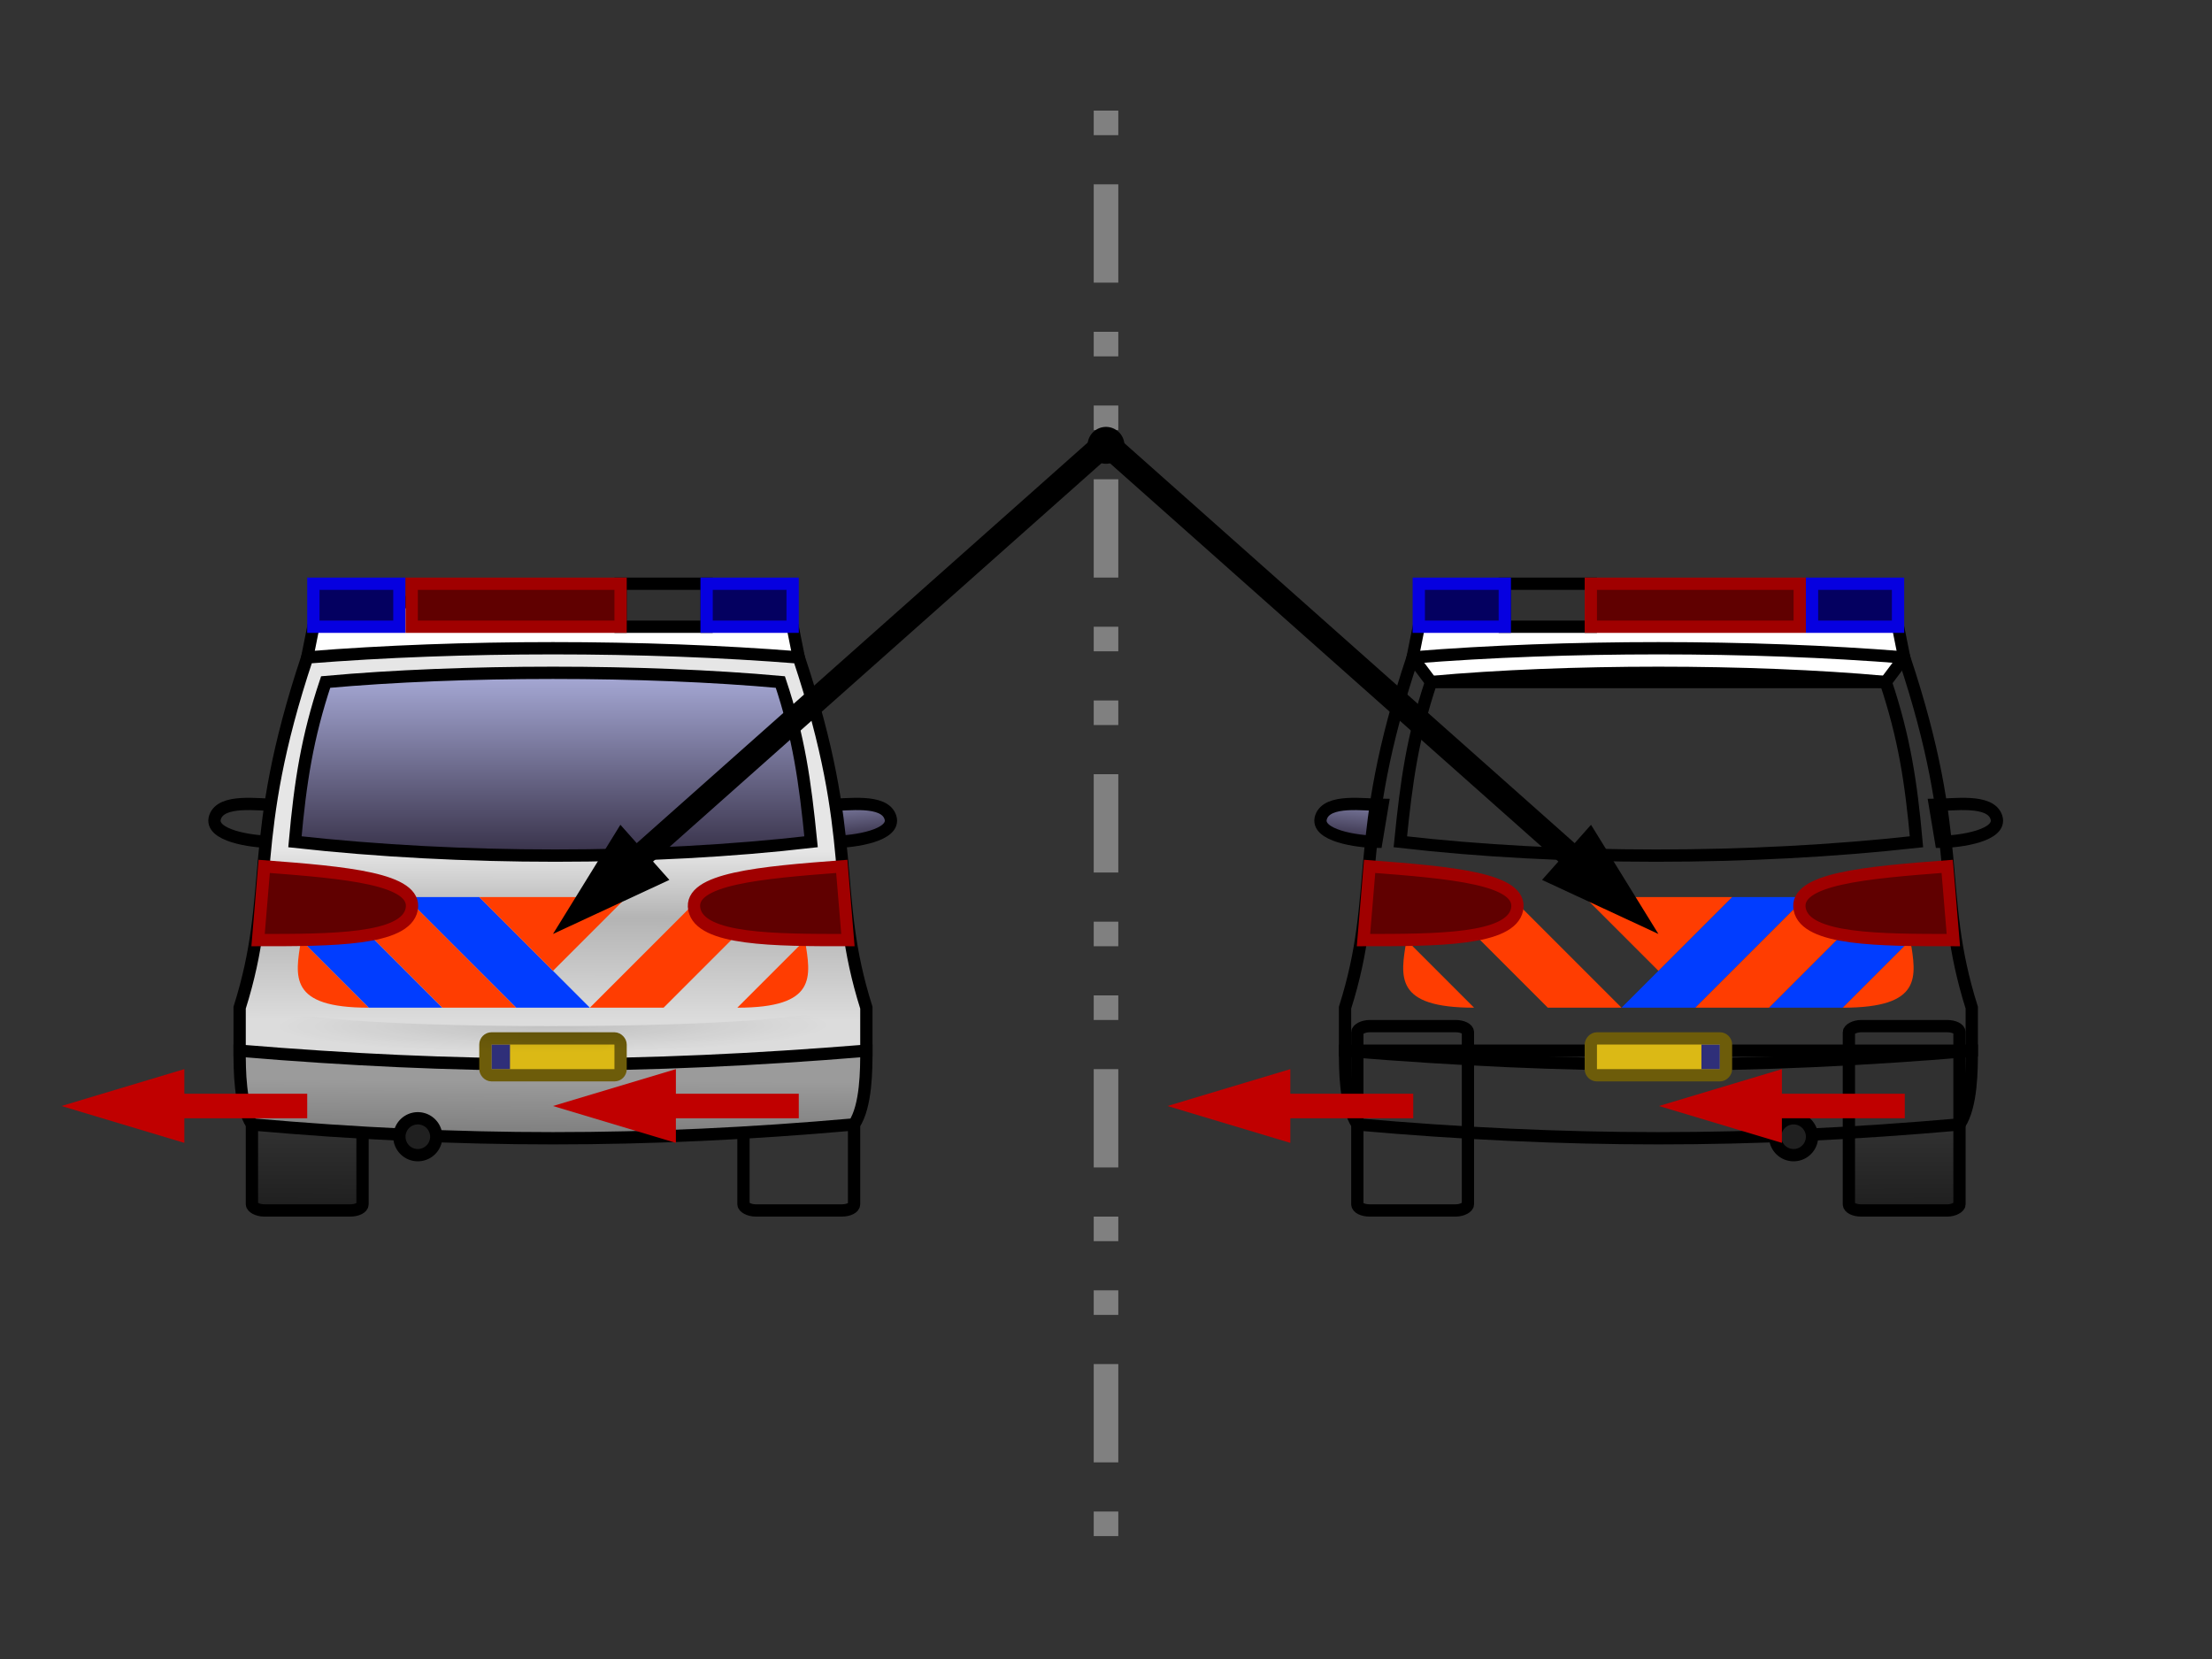 <?xml version="1.0" encoding="UTF-8" standalone="no"?>
<!-- Created with Inkscape (http://www.inkscape.org/) -->
<svg
   xmlns:dc="http://purl.org/dc/elements/1.1/"
   xmlns:cc="http://web.resource.org/cc/"
   xmlns:rdf="http://www.w3.org/1999/02/22-rdf-syntax-ns#"
   xmlns:svg="http://www.w3.org/2000/svg"
   xmlns="http://www.w3.org/2000/svg"
   xmlns:xlink="http://www.w3.org/1999/xlink"
   xmlns:sodipodi="http://sodipodi.sourceforge.net/DTD/sodipodi-0.dtd"
   xmlns:inkscape="http://www.inkscape.org/namespaces/inkscape"
   width="180"
   height="135"
   id="svg2"
   sodipodi:version="0.32"
   inkscape:version="0.45.1"
   version="1.0"
   sodipodi:docbase="D:\Mijn documenten\SVG"
   sodipodi:docname="Impulsmoment van autowiel onder inversie.svg"
   inkscape:output_extension="org.inkscape.output.svg.inkscape">
  <rect width="100%" height="100%" fill="#333333" stroke="none"/>
  <defs
     id="defs4">
    <linearGradient
       id="linearGradient7163">
      <stop
         style="stop-color:#000000;stop-opacity:0.125;"
         offset="0"
         id="stop7165" />
      <stop
         style="stop-color:#000000;stop-opacity:0;"
         offset="1"
         id="stop7167" />
    </linearGradient>
    <linearGradient
       id="linearGradient7148">
      <stop
         style="stop-color:#dcdcdc;stop-opacity:1;"
         offset="0"
         id="stop7150" />
      <stop
         id="stop7156"
         offset="0.6"
         style="stop-color:#b4b4b4;stop-opacity:1;" />
      <stop
         style="stop-color:#e6e6e6;stop-opacity:1;"
         offset="1"
         id="stop7152" />
    </linearGradient>
    <linearGradient
       id="linearGradient7142">
      <stop
         style="stop-color:#202020;stop-opacity:1;"
         offset="0"
         id="stop7144" />
      <stop
         style="stop-color:#303030;stop-opacity:1;"
         offset="1"
         id="stop7146" />
    </linearGradient>
    <linearGradient
       id="linearGradient7124">
      <stop
         style="stop-color:#808080;stop-opacity:1;"
         offset="0"
         id="stop7126" />
      <stop
         style="stop-color:#9b9b9b;stop-opacity:1;"
         offset="1"
         id="stop7128" />
    </linearGradient>
    <linearGradient
       id="linearGradient7116">
      <stop
         style="stop-color:#3a344c;stop-opacity:1;"
         offset="0"
         id="stop7118" />
      <stop
         style="stop-color:#a8abd8;stop-opacity:1;"
         offset="1"
         id="stop7120" />
    </linearGradient>
    <linearGradient
       inkscape:collect="always"
       xlink:href="#linearGradient7116"
       id="linearGradient7122"
       x1="45"
       y1="53.237"
       x2="45"
       y2="38.636"
       gradientUnits="userSpaceOnUse" />
    <linearGradient
       inkscape:collect="always"
       xlink:href="#linearGradient7124"
       id="linearGradient7130"
       x1="44.982"
       y1="76.163"
       x2="45"
       y2="71.938"
       gradientUnits="userSpaceOnUse" />
    <linearGradient
       inkscape:collect="always"
       xlink:href="#linearGradient7142"
       id="linearGradient7138"
       x1="-15.024"
       y1="82.003"
       x2="-15"
       y2="76.163"
       gradientUnits="userSpaceOnUse" />
    <linearGradient
       inkscape:collect="always"
       xlink:href="#linearGradient7142"
       id="linearGradient7140"
       x1="24.976"
       y1="82.003"
       x2="25"
       y2="76.163"
       gradientUnits="userSpaceOnUse" />
    <linearGradient
       inkscape:collect="always"
       xlink:href="#linearGradient7148"
       id="linearGradient7154"
       x1="44.982"
       y1="67.03"
       x2="45"
       y2="53.112"
       gradientUnits="userSpaceOnUse" />
    <radialGradient
       inkscape:collect="always"
       xlink:href="#linearGradient7163"
       id="radialGradient7179"
       cx="23.422"
       cy="44.596"
       fx="23.422"
       fy="44.596"
       r="25.5"
       gradientTransform="matrix(-0.885,2.4365697e-3,-2.3644152e-4,-8.5838279e-2,65.73,71.236)"
       gradientUnits="userSpaceOnUse" />
    <linearGradient
       inkscape:collect="always"
       xlink:href="#linearGradient7116"
       id="linearGradient9135"
       gradientUnits="userSpaceOnUse"
       x1="20.459"
       y1="52.18"
       x2="20.956"
       y2="47.521" />
  </defs>
  <sodipodi:namedview
     id="base"
     pagecolor="#ffffff"
     bordercolor="#666666"
     borderopacity="1.0"
     gridtolerance="10000"
     guidetolerance="10"
     objecttolerance="10"
     inkscape:pageopacity="0.0"
     inkscape:pageshadow="2"
     inkscape:zoom="1"
     inkscape:cx="41.5"
     inkscape:cy="82.5"
     inkscape:document-units="px"
     inkscape:current-layer="g10118"
     width="180px"
     height="135px"
     showgrid="true"
     gridempspacing="10"
     inkscape:grid-points="true"
     gridoriginx="0px"
     inkscape:window-width="1280"
     inkscape:window-height="978"
     inkscape:window-x="-4"
     inkscape:window-y="-4"
     gridspacingx="0.5px"
     gridspacingy="0.5px" />
  <g
     inkscape:label="Layer 1"
     inkscape:groupmode="layer"
     id="layer1">
    <g
       id="g2191"
       transform="translate(0,7)"
       style="fill:#808080;fill-opacity:1">
      <g
         id="g2178"
         style="fill:#808080;fill-opacity:1">
        <rect
           style="opacity:1;color:#000000;fill:#808080;fill-opacity:1;fill-rule:evenodd;stroke:none;stroke-width:1px;stroke-linecap:butt;stroke-linejoin:miter;marker:none;marker-start:none;marker-mid:none;marker-end:none;stroke-miterlimit:4;stroke-dasharray:none;stroke-dashoffset:0;stroke-opacity:1;visibility:visible;display:inline;overflow:visible;enable-background:accumulate"
           id="rect2172"
           width="2"
           height="2"
           x="89"
           y="2" />
        <rect
           style="opacity:1;color:#000000;fill:#808080;fill-opacity:1;fill-rule:evenodd;stroke:none;stroke-width:1px;stroke-linecap:butt;stroke-linejoin:miter;marker:none;marker-start:none;marker-mid:none;marker-end:none;stroke-miterlimit:4;stroke-dasharray:none;stroke-dashoffset:0;stroke-opacity:1;visibility:visible;display:inline;overflow:visible;enable-background:accumulate"
           id="rect2174"
           width="2"
           height="8"
           x="89"
           y="8" />
        <rect
           style="opacity:1;color:#000000;fill:#808080;fill-opacity:1;fill-rule:evenodd;stroke:none;stroke-width:1px;stroke-linecap:butt;stroke-linejoin:miter;marker:none;marker-start:none;marker-mid:none;marker-end:none;stroke-miterlimit:4;stroke-dasharray:none;stroke-dashoffset:0;stroke-opacity:1;visibility:visible;display:inline;overflow:visible;enable-background:accumulate"
           id="rect2176"
           width="2"
           height="2"
           x="89"
           y="20" />
      </g>
      <use
         height="135"
         width="180"
         transform="translate(0,24)"
         id="use2183"
         xlink:href="#g2178"
         y="0"
         x="0"
         style="fill:#808080;fill-opacity:1" />
      <use
         x="0"
         y="0"
         xlink:href="#g2178"
         id="use2185"
         transform="translate(0,48)"
         width="180"
         height="135"
         style="fill:#808080;fill-opacity:1" />
      <use
         height="135"
         width="180"
         transform="translate(0,72)"
         id="use2187"
         xlink:href="#g2178"
         y="0"
         x="0"
         style="fill:#808080;fill-opacity:1" />
      <use
         x="0"
         y="0"
         xlink:href="#g2178"
         id="use2189"
         transform="translate(0,96)"
         width="180"
         height="135"
         style="fill:#808080;fill-opacity:1" />
    </g>
    <g
       id="g10118"
       transform="translate(0,16)">
      <path
         sodipodi:nodetypes="ccccccccc"
         id="path10116"
         d="M 25,37.5 L 25.5,35 L 27.5,33 L 62.5,33 L 64.5,35 L 65,37.5 L 63.5,39.5 L 26.5,39.5 L 25,37.5 z "
         style="fill:#ffffff;fill-opacity:1;fill-rule:evenodd;stroke:#000000;stroke-width:1px;stroke-linecap:butt;stroke-linejoin:miter;stroke-opacity:1" />
      <rect
         y="31.5"
         x="50.5"
         height="3.5"
         width="7"
         id="rect10114"
         style="opacity:1;color:#000000;fill:#303030;fill-opacity:1;fill-rule:evenodd;stroke:#000000;stroke-width:1px;stroke-linecap:butt;stroke-linejoin:miter;marker:none;marker-start:none;marker-mid:none;marker-end:none;stroke-miterlimit:4;stroke-dasharray:none;stroke-dashoffset:0;stroke-opacity:1;visibility:visible;display:inline;overflow:visible;enable-background:accumulate" />
      <use
         height="135"
         width="180"
         transform="matrix(-1,0,0,1,89.952,0)"
         id="use9137"
         xlink:href="#path9133"
         y="0"
         x="0" />
      <path
         sodipodi:nodetypes="cccc"
         id="path9133"
         d="M 22,52.5 C 20.5,52.5 17,52 17.5,50.5 C 18,49 21,49.5 22.5,49.5 L 22,52.5 z "
         style="opacity:1;color:#000000;fill:url(#linearGradient9135);fill-opacity:1;fill-rule:evenodd;stroke:#000000;stroke-width:1px;stroke-linecap:butt;stroke-linejoin:miter;marker:none;marker-start:none;marker-mid:none;marker-end:none;stroke-miterlimit:4;stroke-dasharray:none;stroke-dashoffset:0;stroke-opacity:1;visibility:visible;display:inline;overflow:visible;enable-background:accumulate" />
      <rect
         ry="0.5"
         rx="1"
         y="67.5"
         x="20.5"
         height="15"
         width="9"
         id="rect2207"
         style="opacity:1;color:#000000;fill:url(#linearGradient7140);fill-opacity:1;fill-rule:evenodd;stroke:#000000;stroke-width:1px;stroke-linecap:butt;stroke-linejoin:miter;marker:none;marker-start:none;marker-mid:none;marker-end:none;stroke-miterlimit:4;stroke-dasharray:none;stroke-dashoffset:0;stroke-opacity:1;visibility:visible;display:inline;overflow:visible;enable-background:accumulate" />
      <use
         style="fill:url(#linearGradient7138);fill-opacity:1"
         height="135"
         width="180"
         transform="translate(40,0)"
         id="use2209"
         xlink:href="#rect2207"
         y="0"
         x="0" />
      <path
         sodipodi:nodetypes="ccccc"
         id="path3190"
         d="M 19.5,69.5 L 70.5,69.5 C 70.5,71 70.5,74 69.5,75.5 C 52.5,77 37.5,77 20.5,75.5 C 19.5,74 19.5,71 19.5,69.5 z "
         style="fill:url(#linearGradient7130);fill-opacity:1;fill-rule:evenodd;stroke:#000000;stroke-width:1px;stroke-linecap:butt;stroke-linejoin:miter;stroke-opacity:1" />
      <path
         sodipodi:nodetypes="ccccccc"
         id="path3188"
         d="M 19.5,69.5 L 19.5,66 C 22.5,56.5 20,52.5 25,37.5 C 37.5,36.5 52.5,36.5 65,37.5 C 70,52.5 67.5,56.5 70.5,66 L 70.5,69.5 C 52,71 37.5,71 19.5,69.5 z "
         style="fill:url(#linearGradient7154);fill-opacity:1;fill-rule:evenodd;stroke:#000000;stroke-width:1px;stroke-linecap:butt;stroke-linejoin:miter;stroke-opacity:1" />
      <rect
         ry="0.5"
         rx="0.5"
         y="68.5"
         x="39.5"
         height="3"
         width="11"
         id="rect3192"
         style="opacity:1;color:#000000;fill:#dbb915;fill-opacity:1;fill-rule:evenodd;stroke:#6d5c0a;stroke-width:1px;stroke-linecap:butt;stroke-linejoin:miter;marker:none;marker-start:none;marker-mid:none;marker-end:none;stroke-miterlimit:4;stroke-dasharray:none;stroke-dashoffset:0;stroke-opacity:1;visibility:visible;display:inline;overflow:visible;enable-background:accumulate" />
      <path
         transform="translate(1,0)"
         d="M 34.5 76.5 A 1.5 1.5 0 1 1  31.5,76.5 A 1.5 1.5 0 1 1  34.5 76.5 z"
         sodipodi:ry="1.5"
         sodipodi:rx="1.5"
         sodipodi:cy="76.5"
         sodipodi:cx="33"
         id="path3196"
         style="opacity:1;color:#000000;fill:#202020;fill-opacity:1;fill-rule:evenodd;stroke:#000000;stroke-width:1px;stroke-linecap:butt;stroke-linejoin:miter;marker:none;marker-start:none;marker-mid:none;marker-end:none;stroke-miterlimit:4;stroke-dasharray:none;stroke-dashoffset:0;stroke-opacity:1;visibility:visible;display:inline;overflow:visible;enable-background:accumulate"
         sodipodi:type="arc" />
      <path
         sodipodi:nodetypes="ccccc"
         id="path3198"
         d="M 26.5,39.5 C 37.5,38.5 52.5,38.5 63.5,39.5 C 65,44 65.5,47.5 66,52.5 C 53,54 37.5,54 24,52.5 C 24.44,47.606 25,44 26.5,39.5 z "
         style="fill:url(#linearGradient7122);fill-opacity:1;fill-rule:evenodd;stroke:#000000;stroke-width:1px;stroke-linecap:butt;stroke-linejoin:miter;stroke-opacity:1" />
      <g
         transform="translate(0,-0.5)"
         style="fill:#013dff;fill-opacity:1"
         id="g7110">
        <path
           style="fill:#013dff;fill-opacity:1;fill-rule:evenodd;stroke:none;stroke-width:1px;stroke-linecap:butt;stroke-linejoin:miter;stroke-opacity:1"
           d="M 33,57.5 L 39,57.5 L 48,66.5 L 42,66.5 L 33,57.5 z "
           id="path4171"
           sodipodi:nodetypes="ccccc" />
        <path
           style="fill:#013dff;fill-opacity:1;fill-rule:evenodd;stroke:none;stroke-width:1px;stroke-linecap:butt;stroke-linejoin:miter;stroke-opacity:1"
           d="M 21,57.5 L 27,57.5 L 36,66.5 L 30,66.5 L 21,57.5 z "
           id="path5157"
           sodipodi:nodetypes="ccccc" />
      </g>
      <g
         transform="translate(0,-0.5)"
         style="fill:#ff3d01;fill-opacity:1"
         id="g6134">
        <path
           style="fill:#ff3d01;fill-opacity:1;fill-rule:evenodd;stroke:none;stroke-width:1px;stroke-linecap:butt;stroke-linejoin:miter;stroke-opacity:1"
           d="M 39,57.5 L 45,63.5 L 51,57.5 L 39,57.5 z "
           id="path3200" />
        <path
           sodipodi:nodetypes="ccccc"
           id="path5151"
           d="M 63,57.5 L 57,57.5 L 48,66.5 L 54,66.5 L 63,57.5 z "
           style="fill:#ff3d01;fill-opacity:1;fill-rule:evenodd;stroke:none;stroke-width:1px;stroke-linecap:butt;stroke-linejoin:miter;stroke-opacity:1" />
        <path
           style="fill:#ff3d01;fill-opacity:1;fill-rule:evenodd;stroke:none;stroke-width:1px;stroke-linecap:butt;stroke-linejoin:miter;stroke-opacity:1"
           d="M 65.5,61 L 60,66.5 C 66.5,66.5 66,64 65.5,61 z "
           id="path5153"
           sodipodi:nodetypes="ccc" />
        <path
           sodipodi:nodetypes="ccccc"
           id="path5155"
           d="M 27,57.5 L 33,57.5 L 42,66.5 L 36,66.5 L 27,57.5 z "
           style="fill:#ff3d01;fill-opacity:1;fill-rule:evenodd;stroke:none;stroke-width:1px;stroke-linecap:butt;stroke-linejoin:miter;stroke-opacity:1" />
        <use
           style="fill:#ff3d01;fill-opacity:1"
           x="0"
           y="0"
           xlink:href="#path5153"
           id="use6132"
           transform="matrix(-1,0,0,1,90,0)"
           width="180"
           height="135" />
      </g>
      <path
         sodipodi:nodetypes="cccc"
         id="path5159"
         d="M 21.5,54.5 C 28.104,55.004 34,55.5 33.5,58 C 33,60.5 27,60.5 21,60.5 L 21.5,54.5 z "
         style="fill:#600000;fill-opacity:1;fill-rule:evenodd;stroke:#a00000;stroke-width:1px;stroke-linecap:butt;stroke-linejoin:miter;stroke-opacity:1" />
      <use
         height="135"
         width="180"
         transform="matrix(-1,0,0,1,90,0)"
         id="use6130"
         xlink:href="#path5159"
         y="0"
         x="0" />
      <path
         sodipodi:nodetypes="ccccc"
         id="path7161"
         d="M 22.5,66 C 24.5,68 65,68 67.5,66 L 70,70 L 20,70 L 22.5,66 z "
         style="fill:url(#radialGradient7179);fill-opacity:1;fill-rule:evenodd;stroke:none;stroke-width:1px;stroke-linecap:butt;stroke-linejoin:miter;stroke-opacity:1" />
      <rect
         y="69"
         x="40"
         height="2"
         width="1.5"
         id="rect8162"
         style="opacity:1;color:#000000;fill:#2f2f79;fill-opacity:1;fill-rule:evenodd;stroke:none;stroke-width:1px;stroke-linecap:butt;stroke-linejoin:miter;marker:none;marker-start:none;marker-mid:none;marker-end:none;stroke-miterlimit:4;stroke-dasharray:none;stroke-dashoffset:0;stroke-opacity:1;visibility:visible;display:inline;overflow:visible;enable-background:accumulate" />
      <rect
         y="31.5"
         x="25.5"
         height="3.5"
         width="7"
         id="rect9139"
         style="opacity:1;color:#000000;fill:#040060;fill-opacity:1;fill-rule:evenodd;stroke:#0600e0;stroke-width:1px;stroke-linecap:butt;stroke-linejoin:miter;marker:none;marker-start:none;marker-mid:none;marker-end:none;stroke-miterlimit:4;stroke-dasharray:none;stroke-dashoffset:0;stroke-opacity:1;visibility:visible;display:inline;overflow:visible;enable-background:accumulate" />
      <rect
         style="opacity:1;color:#000000;fill:#040060;fill-opacity:1;fill-rule:evenodd;stroke:#0600e0;stroke-width:1px;stroke-linecap:butt;stroke-linejoin:miter;marker:none;marker-start:none;marker-mid:none;marker-end:none;stroke-miterlimit:4;stroke-dasharray:none;stroke-dashoffset:0;stroke-opacity:1;visibility:visible;display:inline;overflow:visible;enable-background:accumulate"
         id="rect10110"
         width="7"
         height="3.5"
         x="57.5"
         y="31.5" />
      <rect
         style="opacity:1;color:#000000;fill:#600000;fill-opacity:1;fill-rule:evenodd;stroke:#a00000;stroke-width:1px;stroke-linecap:butt;stroke-linejoin:miter;marker:none;marker-start:none;marker-mid:none;marker-end:none;stroke-miterlimit:4;stroke-dasharray:none;stroke-dashoffset:0;stroke-opacity:1;visibility:visible;display:inline;overflow:visible;enable-background:accumulate"
         id="rect10112"
         width="17"
         height="3.5"
         x="33.5"
         y="31.5" />
      <path
         style="fill-opacity:1;fill-rule:evenodd;stroke:none;stroke-width:1px;stroke-linecap:butt;stroke-linejoin:miter;stroke-opacity:1"
         d="M 45,60 L 54.469,55.602 L 53.141,54.107 L 90.524,20.903 L 89.195,19.407 L 51.813,52.612 L 50.484,51.116 L 45,60 z "
         id="path2160"
         sodipodi:nodetypes="cccccccc" />
    </g>
    <use
       x="0"
       y="0"
       xlink:href="#g10118"
       id="use10147"
       transform="matrix(-1,0,0,1,179.952,0)"
       width="180"
       height="135" />
    <g
       id="g2211"
       transform="translate(0,15)">
      <path
         style="fill:#c00000;fill-opacity:1;fill-rule:evenodd;stroke:none;stroke-width:1px;stroke-linecap:butt;stroke-linejoin:miter;stroke-opacity:1"
         d="M 5,75 L 15,78 L 15,76 L 25,76 L 25,74 L 15,74 L 15,72 L 5,75 z "
         id="use3134"
         sodipodi:nodetypes="cccccccc" />
      <use
         height="135"
         width="180"
         transform="translate(40,0)"
         id="use2201"
         xlink:href="#use3134"
         y="0"
         x="0" />
      <use
         x="0"
         y="0"
         xlink:href="#use3134"
         id="use2203"
         transform="translate(90,0)"
         width="180"
         height="135" />
      <use
         height="135"
         width="180"
         transform="translate(130,0)"
         id="use2205"
         xlink:href="#use3134"
         y="0"
         x="0" />
    </g>
    <path
       sodipodi:type="arc"
       style="opacity:1;color:#000000;fill:#000000;fill-opacity:1;fill-rule:evenodd;stroke:none;stroke-width:1px;stroke-linecap:butt;stroke-linejoin:miter;marker:none;marker-start:none;marker-mid:none;marker-end:none;stroke-miterlimit:4;stroke-dasharray:none;stroke-dashoffset:0;stroke-opacity:1;visibility:visible;display:inline;overflow:visible;enable-background:accumulate"
       id="path11121"
       sodipodi:cx="90"
       sodipodi:cy="36.5"
       sodipodi:rx="1.5"
       sodipodi:ry="1.5"
       d="M 91.5 36.5 A 1.5 1.5 0 1 1  88.5,36.5 A 1.5 1.5 0 1 1  91.5 36.5 z"
       transform="translate(0,-0.261)" />
  </g>
</svg>
